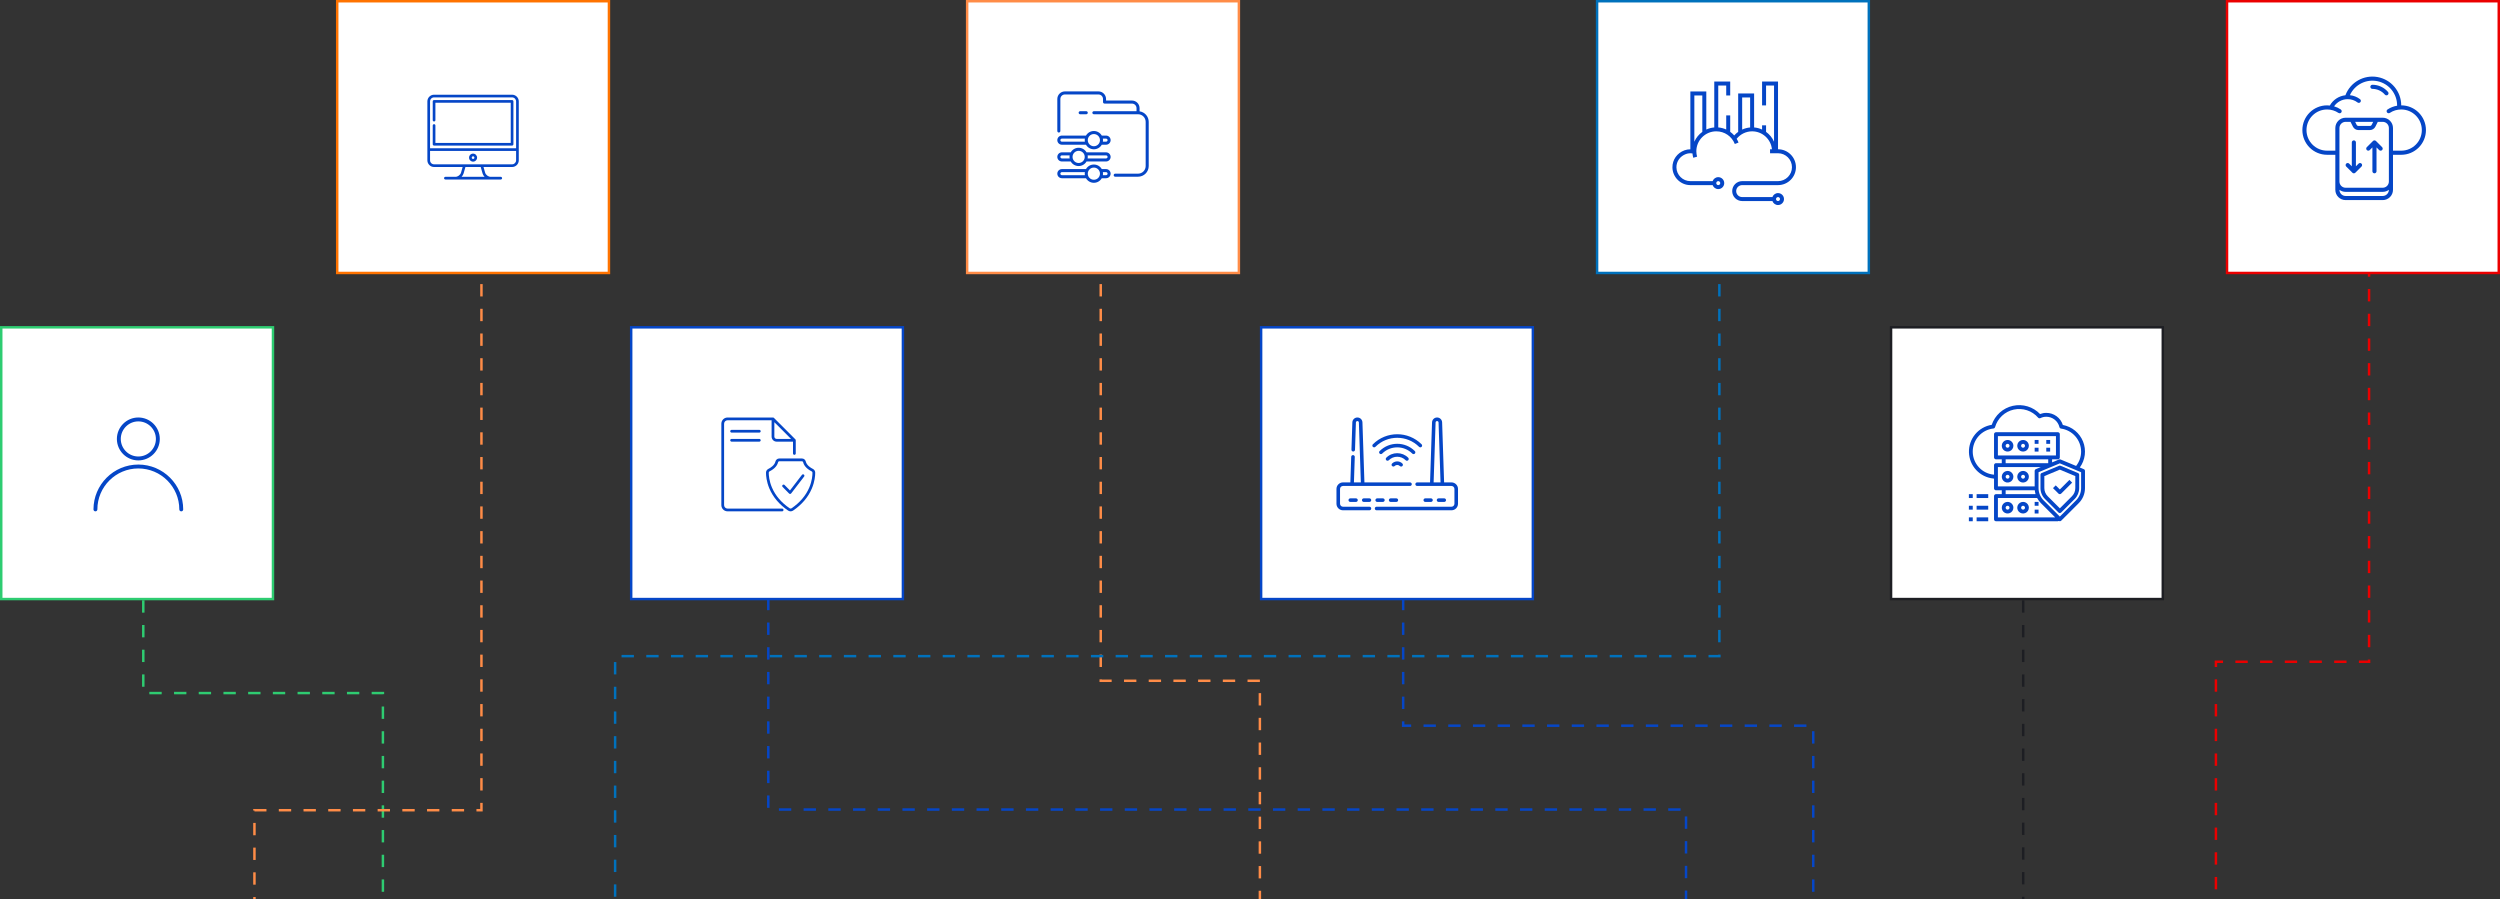 <svg width="1012" height="364" viewBox="0 0 1012 364" fill="none" xmlns="http://www.w3.org/2000/svg">
<rect x="0" y="0" width="1012" height="364" fill="#333333" stroke="none"/>
<path d="M58 233V280.552H155V364" stroke="#2ECC71" stroke-dasharray="5 5"/>
<path d="M194.887 95V327.977H103V364M445.579 95V275.581H510V364" stroke="#FF8C47" stroke-dasharray="5 5"/>
<path d="M311 232V327.7H682.5V364M568 232V293.757H734V364" stroke="#0546c7" stroke-dasharray="5 5"/>
<path d="M696 95V265.609H249V364" stroke="#0071BC" stroke-dasharray="5 5"/>
<path d="M819 233L819 364" stroke="#1D1E23" stroke-dasharray="5 5"/>
<path d="M959 97V267.88H897V364" stroke="#EB0000" stroke-dasharray="5 5"/>
<rect x="136.5" y="0.5" width="110" height="110" fill="white" stroke="#FF7300"/>
<rect x="391.5" y="0.5" width="110" height="110" fill="white" stroke="#FF8C47"/>
<rect x="646.5" y="0.5" width="110" height="110" fill="white" stroke="#0071BC"/>
<rect x="901.5" y="0.5" width="110" height="110" fill="white" stroke="#EB0000"/>
<rect x="0.5" y="132.5" width="110" height="110" fill="white" stroke="#2ECC71"/>
<rect x="255.5" y="132.5" width="110" height="110" fill="white" stroke="#0546c7"/>
<rect x="510.5" y="132.5" width="110" height="110" fill="white" stroke="#0546c7"/>
<rect x="765.5" y="132.5" width="110" height="110" fill="white" stroke="#1D1E23"/>
<path d="M56 188.049C45.986 188.049 37.839 196.196 37.839 206.21C37.839 206.646 38.192 207 38.628 207C39.064 207 39.418 206.646 39.418 206.21C39.418 197.066 46.856 189.628 56 189.628C65.144 189.628 72.582 197.066 72.582 206.21C72.582 206.646 72.936 207 73.372 207C73.808 207 74.161 206.646 74.161 206.21C74.161 196.195 66.014 188.049 56 188.049Z" fill="#0546c7"/>
<path d="M56 169C51.212 169 47.314 172.896 47.314 177.686C47.314 182.476 51.212 186.372 56 186.372C60.788 186.372 64.686 182.476 64.686 177.686C64.686 172.896 60.788 169 56 169ZM56 184.792C52.082 184.792 48.893 181.604 48.893 177.686C48.893 173.768 52.082 170.579 56 170.579C59.918 170.579 63.107 173.768 63.107 177.686C63.107 181.604 59.918 184.792 56 184.792Z" fill="#0546c7"/>
<path d="M966.675 37.221C965.091 35.374 962.779 34.312 960.347 34.312C959.886 34.312 959.513 34.685 959.513 35.145C959.513 35.606 959.886 35.979 960.347 35.979C962.293 35.981 964.142 36.834 965.407 38.313C965.566 38.498 965.797 38.605 966.041 38.605C966.241 38.603 966.433 38.529 966.583 38.397C966.751 38.253 966.855 38.048 966.872 37.828C966.889 37.608 966.818 37.389 966.675 37.221Z" fill="#0546c7"/>
<path d="M972.018 42.649C972.007 37.015 967.971 32.193 962.427 31.188C956.883 30.184 951.412 33.283 949.425 38.556C946.769 38.844 944.416 40.397 943.105 42.724C942.74 42.678 942.372 42.654 942.005 42.649C936.479 42.649 932 47.129 932 52.654C932 58.179 936.479 62.658 942.005 62.658H945.339V76.831C945.339 79.134 947.206 81 949.508 81H964.515C966.817 81 968.683 79.134 968.683 76.831V62.658H972.018C977.543 62.658 982.023 58.179 982.023 52.654C982.023 47.129 977.543 42.649 972.018 42.649ZM964.515 79.333H949.508C948.127 79.333 947.007 78.213 947.007 76.831C947.726 77.377 948.605 77.67 949.508 77.665H964.515C965.417 77.67 966.297 77.377 967.016 76.831C967.016 78.213 965.896 79.333 964.515 79.333ZM964.515 75.998H949.508C948.127 75.998 947.007 74.878 947.007 73.497V51.82C947.007 50.439 948.127 49.319 949.508 49.319H951.492L952.468 51.27C952.892 52.12 953.761 52.656 954.71 52.654H959.312C960.262 52.656 961.131 52.12 961.555 51.27L962.531 49.319H964.515C965.896 49.319 967.016 50.439 967.016 51.82V73.497C967.016 74.878 965.896 75.998 964.515 75.998ZM953.36 49.319H960.663L960.063 50.528C959.92 50.811 959.629 50.989 959.312 50.986H954.71C954.393 50.989 954.103 50.811 953.96 50.528L953.36 49.319ZM972.018 60.991H968.683V51.82C968.683 49.518 966.817 47.651 964.515 47.651H949.508C947.206 47.651 945.339 49.518 945.339 51.82V60.991H942.005C937.4 60.991 933.667 57.258 933.667 52.654C933.667 48.049 937.4 44.317 942.005 44.317C943.65 44.311 945.258 44.799 946.623 45.717C946.873 45.884 947.194 45.905 947.463 45.772C947.733 45.638 947.911 45.371 947.93 45.071C947.949 44.771 947.807 44.483 947.557 44.317C946.721 43.755 945.805 43.325 944.839 43.041C946.035 41.297 947.987 40.224 950.1 40.148H950.283C951.749 40.115 953.182 40.586 954.343 41.482C954.712 41.758 955.234 41.684 955.511 41.315C955.787 40.947 955.712 40.424 955.344 40.148C954.146 39.246 952.725 38.687 951.234 38.531C953.178 34.241 957.85 31.888 962.453 32.88C967.057 33.872 970.346 37.94 970.351 42.649V42.791C968.962 43.016 967.637 43.536 966.466 44.317C966.083 44.575 965.983 45.093 966.241 45.476C966.498 45.858 967.017 45.959 967.399 45.701C968.766 44.788 970.375 44.306 972.018 44.317C976.623 44.317 980.355 48.049 980.355 52.654C980.355 57.258 976.623 60.991 972.018 60.991Z" fill="#0546c7"/>
<path d="M961.772 57.064C961.616 56.906 961.403 56.817 961.18 56.817C960.958 56.817 960.745 56.906 960.588 57.064L958.087 59.565C957.76 59.892 957.76 60.422 958.087 60.749C958.414 61.076 958.944 61.076 959.271 60.749L960.347 59.665V69.328C960.347 69.788 960.72 70.162 961.18 70.162C961.641 70.162 962.014 69.788 962.014 69.328V59.665L963.089 60.749C963.246 60.907 963.459 60.996 963.681 60.996C963.904 60.996 964.117 60.907 964.273 60.749C964.431 60.593 964.52 60.379 964.52 60.157C964.52 59.935 964.431 59.722 964.273 59.565L961.772 57.064Z" fill="#0546c7"/>
<path d="M954.752 66.234L953.676 67.318V57.655C953.676 57.195 953.303 56.821 952.843 56.821C952.382 56.821 952.009 57.195 952.009 57.655V67.318L950.933 66.234C950.606 65.907 950.076 65.907 949.75 66.234C949.423 66.561 949.423 67.091 949.75 67.418L952.251 69.919C952.407 70.077 952.62 70.165 952.843 70.165C953.065 70.165 953.278 70.077 953.435 69.919L955.936 67.418C956.263 67.091 956.263 66.561 955.936 66.234C955.609 65.907 955.079 65.907 954.752 66.234Z" fill="#0546c7"/>
<path d="M705.226 74.936H719.742C723.744 74.936 727 71.68 727 67.677C727 63.675 723.744 60.419 719.742 60.419V33H713.29V42.677H714.903V34.613H718.129V57.369C717.43 55.766 716.305 54.393 714.903 53.381V50.742H713.29V52.44C712.294 51.98 711.208 51.684 710.065 51.589V37.839H703.613V53.387C703.031 53.806 702.491 54.285 702.011 54.831C701.525 54.276 700.981 53.782 700.387 53.357V46.71H698.774V52.423C697.772 51.966 696.686 51.676 695.548 51.583V34.613H698.774V38.645H700.387V33H693.935V51.589C692.792 51.685 691.706 51.981 690.71 52.44V37.032H684.258V60.437C683.459 60.437 682.671 60.561 681.904 60.842C678.881 61.948 676.955 64.672 677.001 67.782C677.056 71.727 680.311 74.936 684.258 74.936H693.277C693.611 75.872 694.498 76.548 695.548 76.548C696.882 76.548 697.968 75.463 697.968 74.129C697.968 72.795 696.882 71.71 695.548 71.71C694.498 71.71 693.611 72.386 693.277 73.323H684.258C681.189 73.323 678.657 70.826 678.614 67.76C678.579 65.345 680.088 63.224 682.458 62.357C683.325 62.041 684.199 61.968 685.111 62.115C685.165 62.707 685.268 63.294 685.43 63.864L686.981 63.427C686.78 62.713 686.677 61.972 686.677 61.226C686.677 56.779 690.295 53.161 694.742 53.161C698.089 53.161 701.04 55.176 702.256 58.293L703.759 57.706C703.548 57.166 703.289 56.657 702.997 56.176C704.524 54.285 706.82 53.161 709.258 53.161C713.432 53.161 716.876 56.35 717.281 60.419H716.516V62.032H719.742C722.854 62.032 725.387 64.565 725.387 67.677C725.387 70.789 722.854 73.323 719.742 73.323H705.226C703.003 73.323 701.194 75.132 701.194 77.355C701.194 79.578 703.003 81.387 705.226 81.387H717.471C717.805 82.323 718.692 83 719.742 83C721.076 83 722.161 81.914 722.161 80.581C722.161 79.247 721.076 78.161 719.742 78.161C718.692 78.161 717.805 78.838 717.471 79.774H705.226C703.892 79.774 702.806 78.689 702.806 77.355C702.806 76.021 703.892 74.936 705.226 74.936ZM695.548 73.323C695.993 73.323 696.355 73.684 696.355 74.129C696.355 74.574 695.993 74.936 695.548 74.936C695.103 74.936 694.742 74.574 694.742 74.129C694.742 73.684 695.103 73.323 695.548 73.323ZM685.871 57.369V38.645H689.097V53.381C687.694 54.393 686.57 55.766 685.871 57.369ZM705.226 39.452H708.452V51.598C707.324 51.693 706.236 51.986 705.226 52.452V39.452ZM719.742 79.774C720.187 79.774 720.548 80.136 720.548 80.581C720.548 81.026 720.187 81.387 719.742 81.387C719.297 81.387 718.935 81.026 718.935 80.581C718.935 80.136 719.297 79.774 719.742 79.774Z" fill="#0546c7"/>
<path d="M832.155 196.481L831.048 197.588L833.263 199.804C833.41 199.95 833.609 200.033 833.817 200.033C834.025 200.033 834.224 199.95 834.371 199.804L838.802 195.372L837.694 194.265L833.817 198.142L832.155 196.481Z" fill="#0546c7"/>
<path d="M843.515 189.913L841.909 189.239C842.996 187.742 843.687 185.994 843.916 184.158C844.145 182.322 843.905 180.458 843.22 178.74C842.534 177.022 841.424 175.505 839.993 174.332C838.563 173.158 836.858 172.366 835.039 172.029C834.588 170.606 833.694 169.364 832.488 168.483C831.282 167.603 829.827 167.13 828.334 167.134C827.474 167.131 826.62 167.291 825.819 167.604C824.424 166.151 822.677 165.082 820.749 164.5C818.82 163.918 816.774 163.843 814.808 164.281C812.842 164.72 811.022 165.657 809.523 167.003C808.024 168.349 806.898 170.059 806.252 171.967C803.624 172.389 801.24 173.753 799.543 175.803C797.847 177.853 796.954 180.45 797.03 183.11C797.107 185.77 798.148 188.312 799.96 190.261C801.772 192.21 804.231 193.434 806.878 193.704C806.975 193.745 807.079 193.767 807.184 193.767V197.684C807.184 197.891 807.266 198.091 807.413 198.238C807.56 198.384 807.759 198.467 807.967 198.467H810.317V200.034H807.967C807.759 200.034 807.56 200.116 807.413 200.263C807.266 200.41 807.184 200.609 807.184 200.817V210.217C807.184 210.425 807.266 210.624 807.413 210.771C807.56 210.918 807.759 211 807.967 211H833.034C833.172 210.995 833.307 210.954 833.425 210.883C833.543 210.956 833.678 210.996 833.817 211C834.025 210.999 834.224 210.918 834.373 210.773L841.478 203.668C842.281 202.87 842.917 201.92 843.35 200.874C843.783 199.828 844.004 198.706 844 197.574V190.634C844.001 190.479 843.955 190.327 843.868 190.199C843.782 190.07 843.659 189.971 843.515 189.913ZM807.184 188.284V192.153C804.856 191.961 802.683 190.909 801.09 189.201C799.496 187.494 798.596 185.254 798.564 182.918C798.533 180.583 799.373 178.319 800.92 176.57C802.468 174.82 804.611 173.71 806.933 173.455C807.087 173.44 807.233 173.379 807.352 173.279C807.47 173.18 807.556 173.048 807.599 172.899C808.108 171.145 809.08 169.56 810.413 168.312C811.746 167.064 813.39 166.198 815.174 165.805C816.957 165.412 818.814 165.507 820.548 166.08C822.282 166.653 823.83 167.683 825.028 169.061C825.141 169.191 825.293 169.28 825.462 169.314C825.631 169.348 825.806 169.325 825.96 169.249C826.699 168.888 827.511 168.7 828.334 168.7C829.565 168.698 830.76 169.111 831.727 169.873C832.694 170.635 833.375 171.702 833.66 172.899C833.697 173.052 833.778 173.191 833.894 173.297C834.01 173.403 834.155 173.472 834.311 173.494C836.557 173.81 838.615 174.924 840.107 176.633C841.599 178.342 842.425 180.532 842.434 182.8C842.434 184.911 841.719 186.96 840.405 188.613L834.115 185.996C834.021 185.954 833.92 185.932 833.817 185.932C833.714 185.932 833.613 185.954 833.519 185.996L830.684 187.171V185.934H833.034C833.241 185.934 833.441 185.851 833.588 185.704C833.735 185.557 833.817 185.358 833.817 185.15V175.75C833.817 175.543 833.735 175.343 833.588 175.196C833.441 175.049 833.241 174.967 833.034 174.967H807.967C807.759 174.967 807.56 175.049 807.413 175.196C807.266 175.343 807.184 175.543 807.184 175.75V185.15C807.184 185.358 807.266 185.557 807.413 185.704C807.56 185.851 807.759 185.934 807.967 185.934H810.317V187.5H807.967C807.759 187.5 807.56 187.583 807.413 187.73C807.266 187.877 807.184 188.076 807.184 188.284ZM808.75 184.367V176.534H832.25V184.367H808.75ZM829.117 185.934V187.5H811.884V185.934H829.117ZM808.75 196.9V189.067H826.14L824.119 189.913C823.976 189.971 823.852 190.07 823.766 190.199C823.679 190.327 823.633 190.479 823.634 190.634V196.9H808.75ZM823.994 200.034H811.884V198.467H823.681C823.734 198.998 823.839 199.523 823.994 200.034ZM808.75 209.434V201.6H824.629C825.032 202.362 825.547 203.059 826.156 203.668L831.929 209.434H808.75ZM842.434 197.574C842.435 198.5 842.253 199.417 841.899 200.272C841.544 201.127 841.023 201.903 840.366 202.556L833.817 209.112L827.268 202.556C826.612 201.903 826.091 201.127 825.736 200.272C825.381 199.417 825.199 198.5 825.2 197.574V191.158L833.817 187.563L842.434 191.158V197.574Z" fill="#0546c7"/>
<path d="M841.164 191.48L834.114 188.542C834.021 188.5 833.919 188.478 833.817 188.478C833.714 188.478 833.612 188.5 833.519 188.542L826.469 191.48C826.325 191.537 826.202 191.637 826.115 191.765C826.029 191.894 825.983 192.045 825.983 192.2V197.574C825.981 198.396 826.142 199.211 826.457 199.97C826.771 200.73 827.233 201.42 827.816 202L833.26 207.444C833.333 207.518 833.419 207.578 833.515 207.618C833.61 207.658 833.713 207.679 833.817 207.679C833.92 207.679 834.023 207.658 834.118 207.618C834.214 207.578 834.3 207.518 834.373 207.444L839.817 202C840.4 201.42 840.862 200.73 841.176 199.97C841.491 199.211 841.652 198.396 841.65 197.574V192.2C841.65 192.045 841.604 191.894 841.518 191.765C841.431 191.637 841.308 191.537 841.164 191.48ZM840.083 197.574C840.086 198.191 839.965 198.803 839.728 199.374C839.492 199.944 839.144 200.461 838.705 200.895L833.817 205.783L828.929 200.895C828.489 200.461 828.141 199.944 827.905 199.374C827.668 198.803 827.547 198.191 827.55 197.574V192.725L833.817 190.109L840.083 192.725V197.574Z" fill="#0546c7"/>
<path d="M812.667 178.101C812.202 178.101 811.748 178.238 811.361 178.497C810.975 178.755 810.673 179.122 810.496 179.551C810.318 179.981 810.271 180.453 810.362 180.909C810.453 181.365 810.676 181.784 811.005 182.112C811.334 182.441 811.752 182.665 812.208 182.755C812.664 182.846 813.137 182.8 813.566 182.622C813.995 182.444 814.362 182.143 814.621 181.756C814.879 181.37 815.017 180.915 815.017 180.451C815.017 179.827 814.769 179.23 814.328 178.789C813.888 178.348 813.29 178.101 812.667 178.101ZM812.667 181.234C812.512 181.234 812.36 181.188 812.232 181.102C812.103 181.016 812.002 180.893 811.943 180.75C811.884 180.607 811.868 180.45 811.898 180.298C811.929 180.146 812.003 180.006 812.113 179.897C812.222 179.787 812.362 179.713 812.514 179.682C812.666 179.652 812.823 179.668 812.966 179.727C813.11 179.786 813.232 179.887 813.318 180.015C813.404 180.144 813.45 180.296 813.45 180.451C813.45 180.658 813.368 180.858 813.221 181.004C813.074 181.151 812.874 181.234 812.667 181.234Z" fill="#0546c7"/>
<path d="M818.934 178.101C818.469 178.101 818.014 178.238 817.628 178.497C817.242 178.755 816.94 179.122 816.762 179.551C816.585 179.981 816.538 180.453 816.629 180.909C816.719 181.365 816.943 181.784 817.272 182.112C817.601 182.441 818.019 182.665 818.475 182.755C818.931 182.846 819.403 182.8 819.833 182.622C820.262 182.444 820.629 182.143 820.888 181.756C821.146 181.37 821.284 180.915 821.284 180.451C821.284 179.827 821.036 179.23 820.595 178.789C820.155 178.348 819.557 178.101 818.934 178.101ZM818.934 181.234C818.779 181.234 818.627 181.188 818.498 181.102C818.37 181.016 818.269 180.893 818.21 180.75C818.151 180.607 818.135 180.45 818.165 180.298C818.196 180.146 818.27 180.006 818.38 179.897C818.489 179.787 818.629 179.713 818.781 179.682C818.933 179.652 819.09 179.668 819.233 179.727C819.376 179.786 819.499 179.887 819.585 180.015C819.671 180.144 819.717 180.296 819.717 180.451C819.717 180.658 819.634 180.858 819.487 181.004C819.341 181.151 819.141 181.234 818.934 181.234Z" fill="#0546c7"/>
<path d="M823.633 178.101H825.2V179.667H823.633V178.101Z" fill="#0546c7"/>
<path d="M823.633 181.234H825.2V182.801H823.633V181.234Z" fill="#0546c7"/>
<path d="M828.334 178.101H829.9V179.667H828.334V178.101Z" fill="#0546c7"/>
<path d="M828.334 181.234H829.9V182.801H828.334V181.234Z" fill="#0546c7"/>
<path d="M812.667 190.634C812.202 190.634 811.748 190.772 811.361 191.03C810.975 191.288 810.673 191.655 810.496 192.084C810.318 192.514 810.271 192.986 810.362 193.442C810.453 193.898 810.676 194.317 811.005 194.645C811.334 194.974 811.752 195.198 812.208 195.289C812.664 195.379 813.137 195.333 813.566 195.155C813.995 194.977 814.362 194.676 814.621 194.289C814.879 193.903 815.017 193.449 815.017 192.984C815.017 192.361 814.769 191.763 814.328 191.322C813.888 190.881 813.29 190.634 812.667 190.634ZM812.667 193.767C812.512 193.767 812.36 193.721 812.232 193.635C812.103 193.549 812.002 193.427 811.943 193.284C811.884 193.14 811.868 192.983 811.898 192.831C811.929 192.679 812.003 192.539 812.113 192.43C812.222 192.32 812.362 192.246 812.514 192.216C812.666 192.185 812.823 192.201 812.966 192.26C813.11 192.319 813.232 192.42 813.318 192.549C813.404 192.677 813.45 192.829 813.45 192.984C813.45 193.192 813.368 193.391 813.221 193.538C813.074 193.685 812.874 193.767 812.667 193.767Z" fill="#0546c7"/>
<path d="M818.934 190.634C818.469 190.634 818.014 190.772 817.628 191.03C817.242 191.288 816.94 191.655 816.762 192.084C816.585 192.514 816.538 192.986 816.629 193.442C816.719 193.898 816.943 194.317 817.272 194.645C817.601 194.974 818.019 195.198 818.475 195.289C818.931 195.379 819.403 195.333 819.833 195.155C820.262 194.977 820.629 194.676 820.888 194.289C821.146 193.903 821.284 193.449 821.284 192.984C821.284 192.361 821.036 191.763 820.595 191.322C820.155 190.881 819.557 190.634 818.934 190.634ZM818.934 193.767C818.779 193.767 818.627 193.721 818.498 193.635C818.37 193.549 818.269 193.427 818.21 193.284C818.151 193.14 818.135 192.983 818.165 192.831C818.196 192.679 818.27 192.539 818.38 192.43C818.489 192.32 818.629 192.246 818.781 192.216C818.933 192.185 819.09 192.201 819.233 192.26C819.376 192.319 819.499 192.42 819.585 192.549C819.671 192.677 819.717 192.829 819.717 192.984C819.717 193.192 819.634 193.391 819.487 193.538C819.341 193.685 819.141 193.767 818.934 193.767Z" fill="#0546c7"/>
<path d="M812.667 203.167C812.202 203.167 811.748 203.305 811.361 203.563C810.975 203.821 810.673 204.188 810.496 204.618C810.318 205.047 810.271 205.52 810.362 205.975C810.453 206.431 810.676 206.85 811.005 207.179C811.334 207.507 811.752 207.731 812.208 207.822C812.664 207.913 813.137 207.866 813.566 207.688C813.995 207.51 814.362 207.209 814.621 206.823C814.879 206.436 815.017 205.982 815.017 205.517C815.017 204.894 814.769 204.296 814.328 203.855C813.888 203.415 813.29 203.167 812.667 203.167ZM812.667 206.3C812.512 206.3 812.36 206.254 812.232 206.168C812.103 206.082 812.002 205.96 811.943 205.817C811.884 205.674 811.868 205.516 811.898 205.364C811.929 205.212 812.003 205.073 812.113 204.963C812.222 204.854 812.362 204.779 812.514 204.749C812.666 204.718 812.823 204.734 812.966 204.793C813.11 204.853 813.232 204.953 813.318 205.082C813.404 205.211 813.45 205.362 813.45 205.517C813.45 205.725 813.368 205.924 813.221 206.071C813.074 206.218 812.874 206.3 812.667 206.3Z" fill="#0546c7"/>
<path d="M818.934 203.167C818.469 203.167 818.014 203.305 817.628 203.563C817.242 203.821 816.94 204.188 816.762 204.618C816.585 205.047 816.538 205.52 816.629 205.975C816.719 206.431 816.943 206.85 817.272 207.179C817.601 207.507 818.019 207.731 818.475 207.822C818.931 207.913 819.403 207.866 819.833 207.688C820.262 207.51 820.629 207.209 820.888 206.823C821.146 206.436 821.284 205.982 821.284 205.517C821.284 204.894 821.036 204.296 820.595 203.855C820.155 203.415 819.557 203.167 818.934 203.167ZM818.934 206.3C818.779 206.3 818.627 206.254 818.498 206.168C818.37 206.082 818.269 205.96 818.21 205.817C818.151 205.674 818.135 205.516 818.165 205.364C818.196 205.212 818.27 205.073 818.38 204.963C818.489 204.854 818.629 204.779 818.781 204.749C818.933 204.718 819.09 204.734 819.233 204.793C819.376 204.853 819.499 204.953 819.585 205.082C819.671 205.211 819.717 205.362 819.717 205.517C819.717 205.725 819.634 205.924 819.487 206.071C819.341 206.218 819.141 206.3 818.934 206.3Z" fill="#0546c7"/>
<path d="M823.633 203.167H825.2V204.734H823.633V203.167Z" fill="#0546c7"/>
<path d="M823.633 206.301H825.2V207.867H823.633V206.301Z" fill="#0546c7"/>
<path d="M797 200.034H798.567V201.601H797V200.034Z" fill="#0546c7"/>
<path d="M800.133 200.034H804.833V201.601H800.133V200.034Z" fill="#0546c7"/>
<path d="M797 204.734H798.567V206.301H797V204.734Z" fill="#0546c7"/>
<path d="M800.133 204.734H804.833V206.301H800.133V204.734Z" fill="#0546c7"/>
<path d="M797 209.434H798.567V211H797V209.434Z" fill="#0546c7"/>
<path d="M800.133 209.434H804.833V211H800.133V209.434Z" fill="#0546c7"/>
<path d="M461.3 45.066V43.783C461.298 42.081 459.919 40.702 458.217 40.7H447.733V40.083C447.731 38.381 446.352 37.002 444.65 37H431.083C429.381 37.002 428.002 38.381 428 40.083V53.033C428 53.374 428.276 53.65 428.617 53.65C428.957 53.65 429.233 53.374 429.233 53.033V40.083C429.233 39.062 430.062 38.233 431.083 38.233H444.65C445.672 38.233 446.5 39.062 446.5 40.083V41.317C446.5 41.657 446.776 41.933 447.117 41.933H458.217C459.238 41.933 460.067 42.762 460.067 43.783V45.017H442.8C442.459 45.017 442.183 45.293 442.183 45.633C442.183 45.974 442.459 46.25 442.8 46.25H460.683C462.385 46.252 463.765 47.631 463.767 49.333V67.217C463.765 68.919 462.385 70.298 460.683 70.3H451.433C451.093 70.3 450.817 70.576 450.817 70.917C450.817 71.257 451.093 71.533 451.433 71.533H460.683C463.066 71.531 464.997 69.6 465 67.217V49.333C464.997 47.189 463.422 45.372 461.3 45.066Z" fill="#0546c7"/>
<path d="M439.717 46.25C440.057 46.25 440.333 45.974 440.333 45.633C440.333 45.293 440.057 45.017 439.717 45.017H437.25C436.909 45.017 436.633 45.293 436.633 45.633C436.633 45.974 436.909 46.25 437.25 46.25H439.717Z" fill="#0546c7"/>
<path d="M428 56.732C428 57.754 428.828 58.582 429.85 58.582H439.601C440.259 59.727 441.479 60.432 442.8 60.432C444.121 60.432 445.341 59.727 445.999 58.582H447.733C448.755 58.582 449.583 57.754 449.583 56.732C449.583 55.71 448.755 54.882 447.733 54.882H445.999C445.341 53.738 444.121 53.032 442.8 53.032C441.479 53.032 440.259 53.738 439.601 54.882H429.85C428.828 54.882 428 55.71 428 56.732V56.732ZM447.733 56.115C448.074 56.115 448.35 56.392 448.35 56.732C448.35 57.073 448.074 57.349 447.733 57.349H446.445C446.519 56.941 446.519 56.523 446.445 56.115H447.733ZM442.8 54.266C444.162 54.266 445.267 55.37 445.267 56.732C445.267 58.094 444.162 59.199 442.8 59.199C441.438 59.199 440.333 58.094 440.333 56.732C440.333 55.37 441.438 54.266 442.8 54.266ZM439.156 57.349H429.85C429.509 57.349 429.233 57.073 429.233 56.732C429.233 56.392 429.509 56.115 429.85 56.115H439.156C439.081 56.523 439.081 56.941 439.156 57.349Z" fill="#0546c7"/>
<path d="M429.85 72.149H439.601C440.259 73.293 441.479 73.999 442.8 73.999C444.121 73.999 445.341 73.293 445.999 72.149H447.733C448.755 72.149 449.583 71.32 449.583 70.299C449.583 69.277 448.755 68.449 447.733 68.449H445.999C445.341 67.304 444.121 66.599 442.8 66.599C441.479 66.599 440.259 67.304 439.601 68.449H429.85C428.828 68.449 428 69.277 428 70.299C428 71.32 428.828 72.149 429.85 72.149ZM447.733 69.682C448.074 69.682 448.35 69.958 448.35 70.299C448.35 70.639 448.074 70.915 447.733 70.915H446.445C446.519 70.507 446.519 70.09 446.445 69.682H447.733ZM442.8 67.832C444.162 67.832 445.267 68.936 445.267 70.299C445.267 71.661 444.162 72.765 442.8 72.765C441.438 72.765 440.333 71.661 440.333 70.299C440.333 68.936 441.438 67.832 442.8 67.832ZM429.85 69.682H439.156C439.081 70.09 439.081 70.507 439.156 70.915H429.85C429.509 70.915 429.233 70.639 429.233 70.299C429.233 69.958 429.509 69.682 429.85 69.682Z" fill="#0546c7"/>
<path d="M429.85 65.367H433.434C434.093 66.512 435.313 67.217 436.633 67.217C437.954 67.217 439.174 66.512 439.833 65.367H447.733C448.755 65.367 449.583 64.539 449.583 63.517C449.583 62.496 448.755 61.667 447.733 61.667H439.833C439.174 60.523 437.954 59.817 436.633 59.817C435.313 59.817 434.093 60.523 433.434 61.667H429.85C428.828 61.667 428 62.496 428 63.517C428 64.539 428.828 65.367 429.85 65.367ZM447.733 62.901C448.074 62.901 448.35 63.177 448.35 63.517C448.35 63.858 448.074 64.134 447.733 64.134H440.278C440.352 63.726 440.352 63.308 440.278 62.901H447.733ZM436.633 61.051C437.996 61.051 439.1 62.155 439.1 63.517C439.1 64.88 437.996 65.984 436.633 65.984C435.271 65.984 434.167 64.88 434.167 63.517C434.167 62.155 435.271 61.051 436.633 61.051ZM429.85 62.901H432.989C432.915 63.308 432.915 63.726 432.989 64.134H429.85C429.509 64.134 429.233 63.858 429.233 63.517C429.233 63.177 429.509 62.901 429.85 62.901Z" fill="#0546c7"/>
<path d="M587.554 195.274H584.574L583.772 170.977C583.736 169.868 582.838 169 581.729 169C580.62 169 579.722 169.869 579.686 170.977L578.884 195.274H573.658C573.259 195.274 572.936 195.597 572.936 195.996C572.936 196.395 573.259 196.718 573.658 196.718H587.554C588.217 196.718 588.757 197.258 588.757 197.922V203.917C588.757 204.581 588.217 205.121 587.554 205.121H557.238C556.839 205.121 556.516 205.444 556.516 205.843C556.516 206.242 556.839 206.565 557.238 206.565H587.554C589.014 206.565 590.202 205.377 590.202 203.917V197.922C590.202 196.462 589.014 195.274 587.554 195.274ZM581.129 171.025C581.14 170.699 581.403 170.444 581.729 170.444C582.055 170.444 582.318 170.699 582.329 171.025L583.129 195.274H580.329L581.129 171.025Z" fill="#0546c7"/>
<path d="M554.349 205.121H543.648C542.984 205.121 542.444 204.581 542.444 203.917V197.922C542.444 197.258 542.984 196.718 543.648 196.718H570.769C571.168 196.718 571.492 196.395 571.492 195.996C571.492 195.597 571.168 195.274 570.769 195.274H552.318L551.517 170.977C551.48 169.868 550.582 169 549.473 169C548.364 169 547.466 169.869 547.43 170.977L547.065 182.033C547.052 182.432 547.364 182.765 547.763 182.779C548.16 182.789 548.495 182.479 548.509 182.081L548.873 171.025C548.884 170.699 549.147 170.444 549.473 170.444C549.799 170.444 550.062 170.699 550.073 171.025L550.873 195.274H548.073L548.413 184.967C548.426 184.568 548.114 184.235 547.715 184.221C547.317 184.209 546.983 184.521 546.97 184.919L546.628 195.274H543.648C542.188 195.274 541 196.462 541 197.922V203.917C541 205.377 542.188 206.565 543.648 206.565H554.349C554.748 206.565 555.072 206.242 555.072 205.843C555.072 205.444 554.748 205.121 554.349 205.121Z" fill="#0546c7"/>
<path d="M546.597 201.734C546.198 201.734 545.874 202.058 545.874 202.457C545.874 202.855 546.198 203.179 546.597 203.179H548.904C549.302 203.179 549.626 202.855 549.626 202.457C549.626 202.058 549.302 201.734 548.904 201.734H546.597Z" fill="#0546c7"/>
<path d="M554.349 201.734H552.042C551.643 201.734 551.32 202.058 551.32 202.457C551.32 202.855 551.643 203.179 552.042 203.179H554.349C554.748 203.179 555.071 202.855 555.071 202.457C555.071 202.058 554.748 201.734 554.349 201.734Z" fill="#0546c7"/>
<path d="M557.488 201.734C557.089 201.734 556.766 202.058 556.766 202.457C556.766 202.855 557.089 203.179 557.488 203.179H559.795C560.194 203.179 560.517 202.855 560.517 202.457C560.517 202.058 560.194 201.734 559.795 201.734H557.488Z" fill="#0546c7"/>
<path d="M562.934 201.734C562.535 201.734 562.212 202.058 562.212 202.457C562.212 202.855 562.535 203.179 562.934 203.179H565.241C565.64 203.179 565.963 202.855 565.963 202.457C565.963 202.058 565.64 201.734 565.241 201.734H562.934Z" fill="#0546c7"/>
<path d="M579.259 203.179C579.658 203.179 579.982 202.855 579.982 202.457C579.982 202.058 579.658 201.734 579.259 201.734H576.953C576.554 201.734 576.23 202.058 576.23 202.457C576.23 202.855 576.554 203.179 576.953 203.179H579.259Z" fill="#0546c7"/>
<path d="M584.631 203.179C585.03 203.179 585.353 202.855 585.353 202.457C585.353 202.058 585.03 201.734 584.631 201.734H582.324C581.925 201.734 581.602 202.058 581.602 202.457C581.602 202.855 581.925 203.179 582.324 203.179H584.631Z" fill="#0546c7"/>
<path d="M556.76 180.877C561.635 176.002 569.567 176.002 574.442 180.877C574.583 181.018 574.768 181.089 574.953 181.089C575.138 181.089 575.322 181.018 575.463 180.877C575.745 180.595 575.745 180.138 575.463 179.856C570.025 174.418 561.177 174.418 555.739 179.856C555.457 180.138 555.457 180.595 555.739 180.877C556.021 181.159 556.478 181.159 556.76 180.877Z" fill="#0546c7"/>
<path d="M572.724 183.615C573.006 183.333 573.006 182.876 572.724 182.594C568.8 178.671 562.419 178.667 558.49 182.582C558.266 182.795 558.197 183.137 558.342 183.428C558.469 183.681 558.724 183.827 558.989 183.827C559.097 183.827 559.208 183.803 559.311 183.751C559.383 183.715 559.448 183.668 559.502 183.612C562.867 180.251 568.339 180.252 571.703 183.615C571.985 183.897 572.442 183.897 572.724 183.615Z" fill="#0546c7"/>
<path d="M569.526 186.514C569.711 186.514 569.896 186.444 570.037 186.303C570.319 186.021 570.319 185.564 570.037 185.282C568.852 184.097 567.277 183.444 565.601 183.444C563.926 183.444 562.35 184.097 561.165 185.282C560.883 185.564 560.883 186.021 561.165 186.303C561.447 186.585 561.905 186.585 562.187 186.303C563.099 185.391 564.311 184.889 565.601 184.889C566.891 184.889 568.103 185.391 569.015 186.303C569.156 186.444 569.341 186.514 569.526 186.514Z" fill="#0546c7"/>
<path d="M563.52 187.631C563.383 187.766 563.306 187.951 563.306 188.144C563.297 188.784 564.108 189.108 564.543 188.651C564.826 188.369 565.202 188.214 565.601 188.214C566.003 188.214 566.38 188.371 566.664 188.655C567.363 189.307 568.338 188.332 567.685 187.633C566.537 186.485 564.669 186.484 563.52 187.631Z" fill="#0546c7"/>
<g clip-path="url(#clip0)">
<path d="M307.367 174.007H296.155C295.847 174.007 295.598 174.256 295.598 174.563C295.598 174.871 295.847 175.12 296.155 175.12H307.367C307.674 175.12 307.924 174.871 307.924 174.563C307.924 174.256 307.674 174.007 307.367 174.007Z" fill="#0546c7"/>
<path d="M307.367 177.67H296.155C295.847 177.67 295.598 177.919 295.598 178.227C295.598 178.534 295.847 178.783 296.155 178.783H307.367C307.674 178.783 307.924 178.534 307.924 178.227C307.924 177.919 307.674 177.67 307.367 177.67Z" fill="#0546c7"/>
<path d="M325.409 192.121C325.165 191.934 324.816 191.98 324.629 192.223L319.774 198.543L317.59 196.326C317.374 196.107 317.022 196.104 316.803 196.32C316.584 196.535 316.581 196.888 316.797 197.107L319.429 199.78C319.534 199.886 319.677 199.946 319.826 199.946C319.837 199.946 319.849 199.945 319.86 199.945C320.021 199.935 320.169 199.856 320.267 199.728L325.511 192.902C325.699 192.658 325.653 192.308 325.409 192.121Z" fill="#0546c7"/>
<path d="M330 191.325C329.999 190.683 329.639 190.106 329.061 189.818C328.143 189.361 326.548 188.363 326.177 186.814C326.005 186.096 325.368 185.594 324.628 185.594H315.451C314.71 185.594 314.073 186.096 313.901 186.814C313.53 188.363 311.935 189.361 311.018 189.818C310.439 190.106 310.08 190.683 310.079 191.325C310.077 192.524 310.254 194.958 311.465 197.796C312.952 201.281 315.5 204.272 319.039 206.685C319.338 206.889 319.689 206.991 320.039 206.991C320.39 206.991 320.741 206.889 321.04 206.685C324.578 204.272 327.127 201.281 328.613 197.796C329.825 194.958 330.002 192.524 330 191.325ZM327.589 197.359C326.187 200.646 323.773 203.474 320.413 205.765C320.189 205.918 319.889 205.918 319.666 205.765C316.306 203.474 313.891 200.646 312.489 197.359C311.356 194.704 311.19 192.44 311.192 191.327C311.192 191.11 311.316 190.913 311.514 190.814C312.605 190.271 314.508 189.062 314.984 187.073C315.035 186.858 315.227 186.707 315.451 186.707H324.628C324.851 186.707 325.043 186.858 325.095 187.073C325.571 189.062 327.473 190.271 328.565 190.814C328.763 190.913 328.886 191.11 328.887 191.327C328.889 192.44 328.723 194.704 327.589 197.359Z" fill="#0546c7"/>
<path d="M316.604 205.879H294.521C293.745 205.879 293.113 205.248 293.113 204.472V171.528C293.113 170.751 293.745 170.12 294.521 170.12H312.344V176.741C312.344 177.866 313.26 178.782 314.385 178.782H321.006V183.559C321.006 183.867 321.255 184.116 321.563 184.116C321.87 184.116 322.119 183.867 322.119 183.559V178.225C322.119 178.077 322.061 177.936 321.956 177.832L313.295 169.17C313.19 169.065 313.049 169.007 312.901 169.007H294.521C293.131 169.007 292 170.138 292 171.528V204.472C292 205.861 293.131 206.992 294.521 206.992H316.604C316.911 206.992 317.16 206.743 317.16 206.436C317.16 206.128 316.911 205.879 316.604 205.879ZM313.458 176.741V170.907L320.219 177.669H314.385C313.874 177.668 313.458 177.252 313.458 176.741Z" fill="#0546c7"/>
</g>
<path d="M207.29 38.337H175.71C174.216 38.337 173 39.553 173 41.047V64.894C173 66.389 174.216 67.605 175.71 67.605H187.277L186.624 69.888C186.362 70.805 185.335 71.579 184.382 71.579H180.299C180 71.579 179.757 71.822 179.757 72.121C179.757 72.421 180 72.663 180.299 72.663H202.701C203 72.663 203.243 72.421 203.243 72.121C203.243 71.822 203 71.579 202.701 71.579H198.618C197.665 71.579 196.638 70.805 196.376 69.888L195.723 67.605H207.29C208.784 67.605 210 66.389 210 64.894V41.047C210 39.553 208.784 38.337 207.29 38.337ZM175.71 39.421H207.29C208.187 39.421 208.916 40.15 208.916 41.047V60.017H174.084V41.047C174.084 40.15 174.813 39.421 175.71 39.421ZM195.333 70.186C195.482 70.706 195.778 71.184 196.165 71.579H186.835C187.222 71.184 187.518 70.706 187.667 70.186L188.404 67.605H194.596L195.333 70.186ZM207.29 66.52H175.71C174.813 66.52 174.084 65.791 174.084 64.894V61.101H208.916V64.894C208.916 65.791 208.187 66.52 207.29 66.52Z" fill="#0546c7"/>
<path d="M175.71 58.933H207.29C207.589 58.933 207.832 58.69 207.832 58.391V41.047C207.832 40.748 207.589 40.505 207.29 40.505H175.71C175.411 40.505 175.168 40.748 175.168 41.047V48.635C175.168 48.934 175.411 49.177 175.71 49.177C176.009 49.177 176.252 48.934 176.252 48.635V41.589H206.748V57.849H176.252V50.803C176.252 50.503 176.009 50.261 175.71 50.261C175.411 50.261 175.168 50.503 175.168 50.803V58.391C175.168 58.69 175.411 58.933 175.71 58.933Z" fill="#0546c7"/>
<path d="M191.5 62.185C190.603 62.185 189.874 62.914 189.874 63.81C189.874 64.707 190.603 65.436 191.5 65.436C192.397 65.436 193.126 64.707 193.126 63.81C193.126 62.914 192.397 62.185 191.5 62.185ZM191.5 64.353C191.201 64.353 190.958 64.109 190.958 63.81C190.958 63.512 191.201 63.269 191.5 63.269C191.799 63.269 192.042 63.512 192.042 63.81C192.042 64.109 191.799 64.353 191.5 64.353Z" fill="#0546c7"/>
<defs>
<clipPath id="clip0">
<rect width="38" height="38" fill="white" transform="translate(292 169)"/>
</clipPath>
</defs>
</svg>

